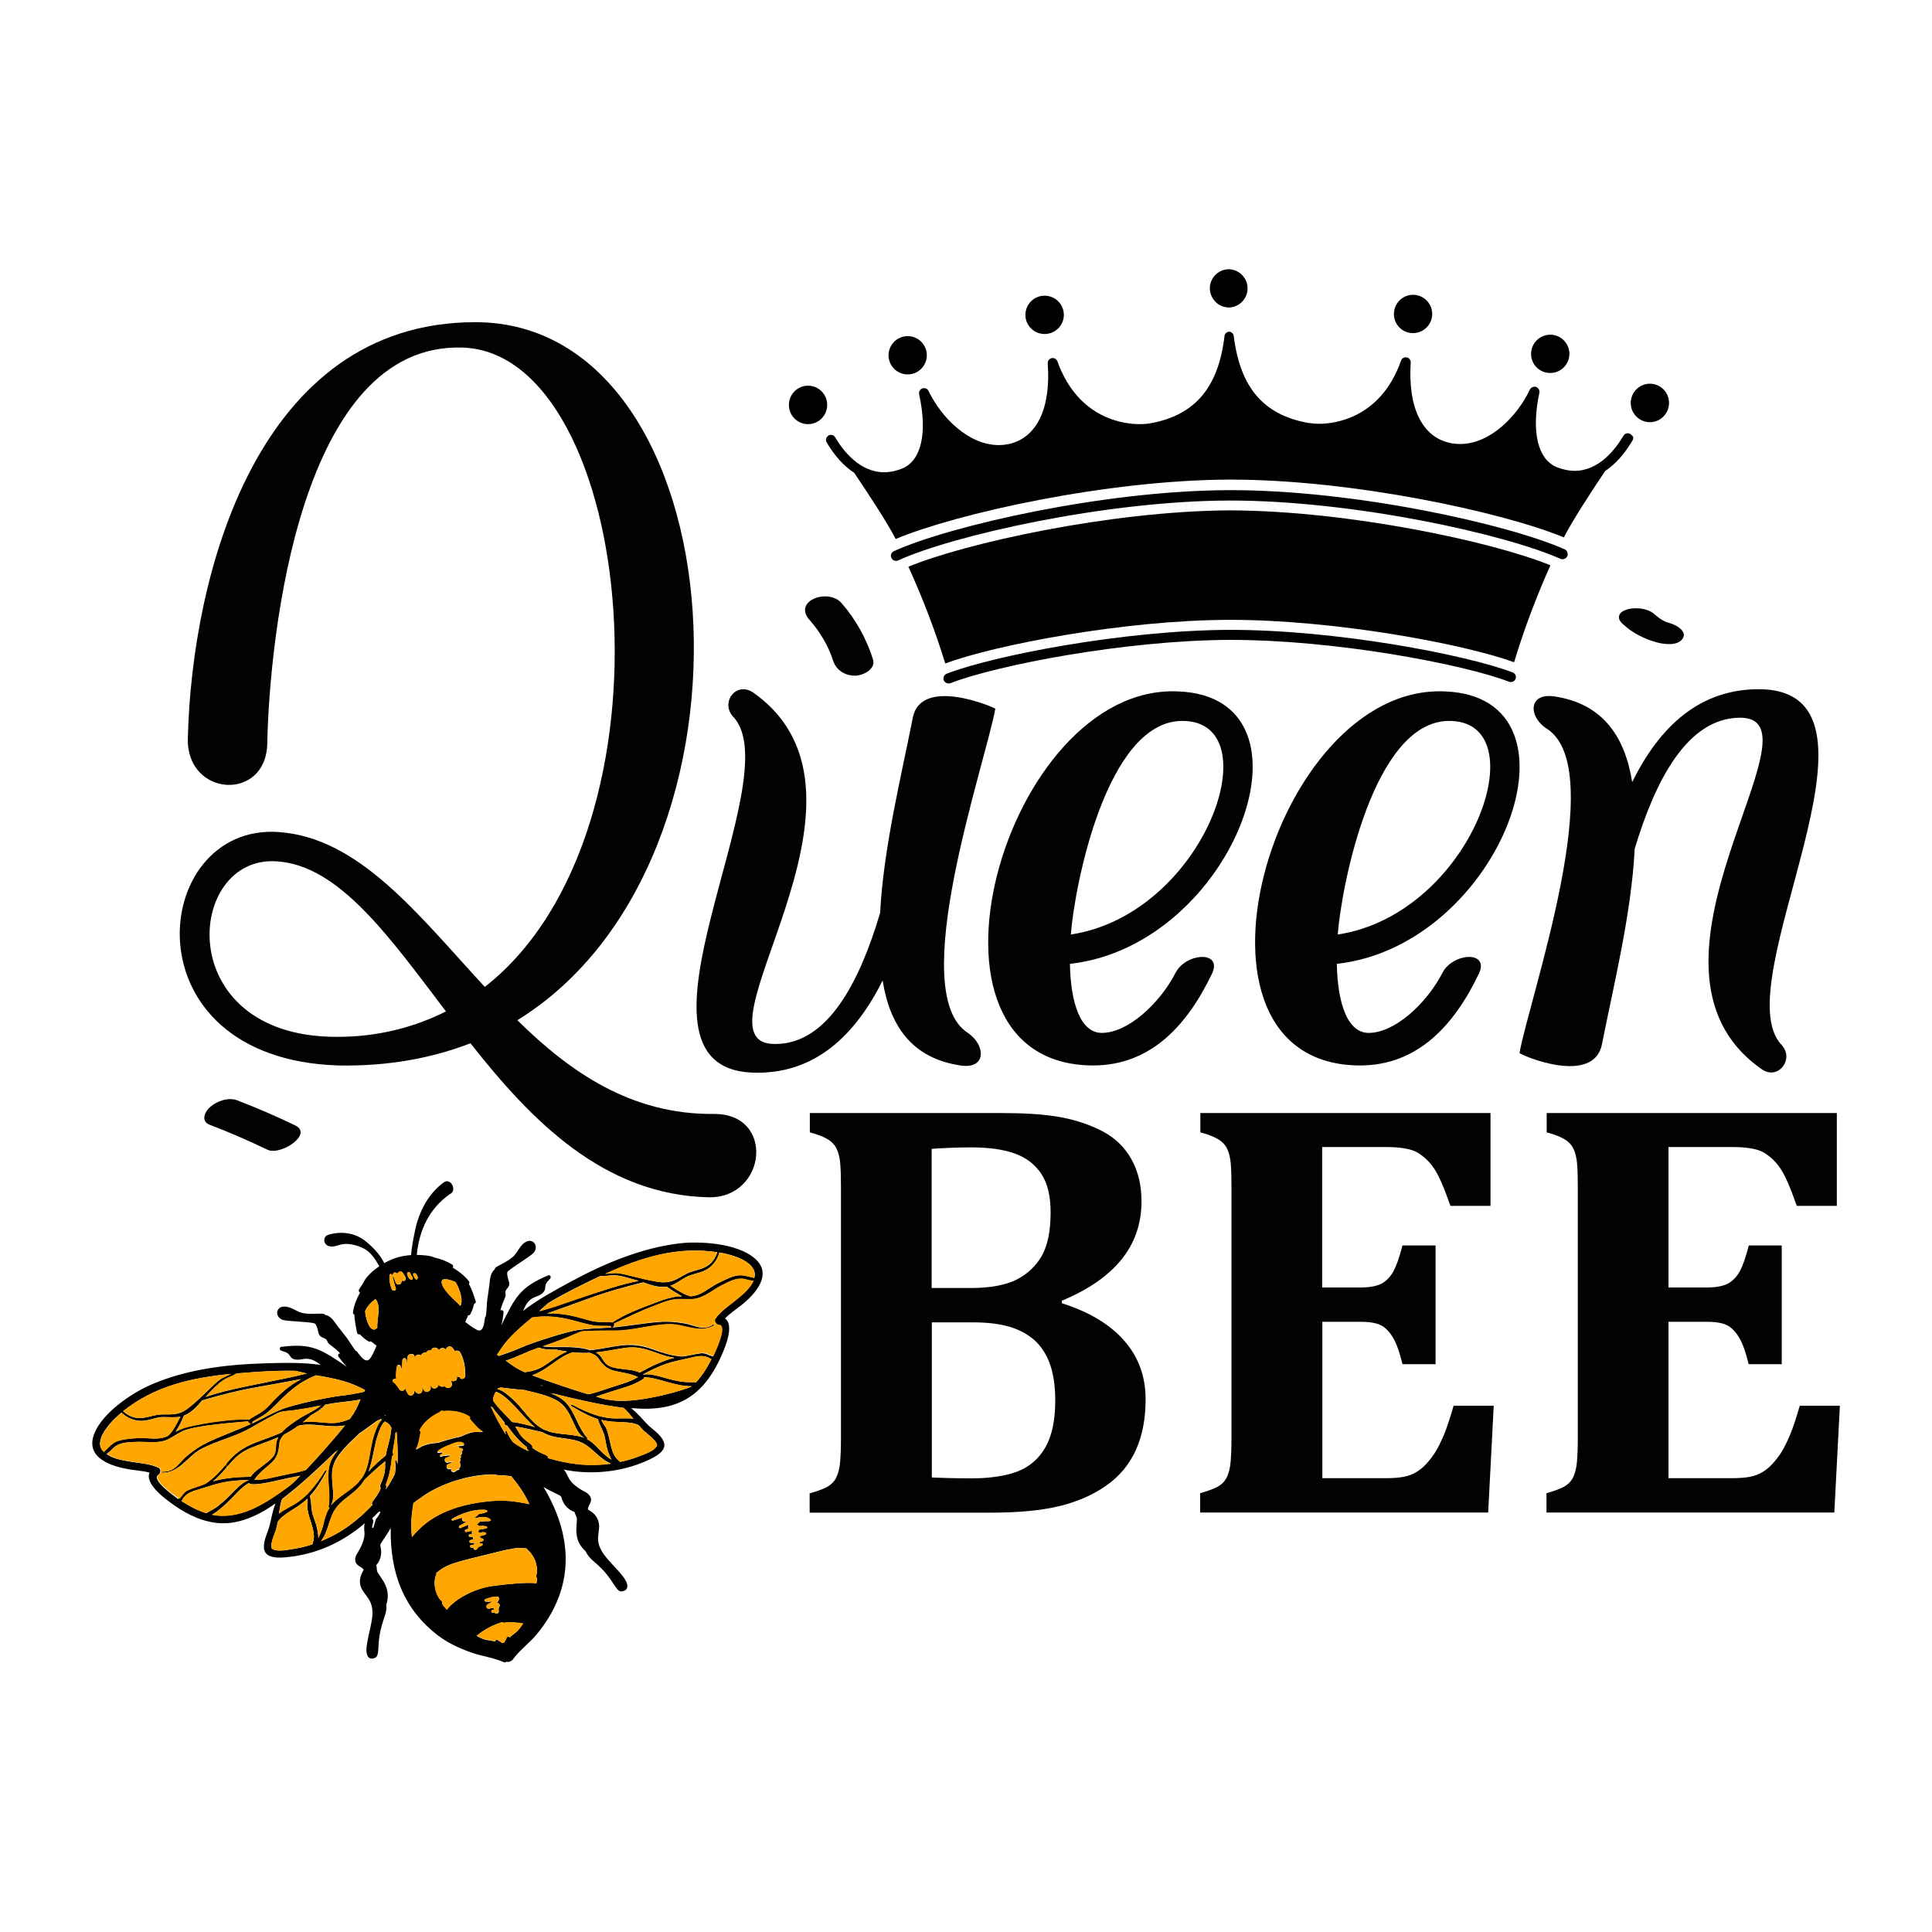 <?xml version="1.0" encoding="UTF-8"?>
<svg xmlns="http://www.w3.org/2000/svg" xmlns:xlink="http://www.w3.org/1999/xlink" version="1.1" id="Layer_1" x="0px" y="0px" viewBox="0 0 1080 1080" style="enable-background:new 0 0 1080 1080;" xml:space="preserve"> <style type="text/css"> .st0{fill:#020202;} .st1{fill:#FFA600;} </style> <g> <g> <path class="st0" d="M593.5,728.5c15.3,4.8,26.9,11.8,34.9,20.9c8,9.1,12,20,12,32.8c0,10.9-1.8,20.4-5.5,28.5 c-3.7,8.1-9.2,14.7-16.7,19.9c-7.5,5.2-16.3,9-26.3,11.4c-10.1,2.4-22.9,3.6-38.5,3.6H452.6v-10.8c4-1.1,7.2-2.3,9.6-3.5 c2.3-1.3,4.1-3,5.2-5.2c1.1-2.2,1.9-5.1,2.2-8.5c0.3-3.4,0.5-7.8,0.5-13V663.4c0-5.1-0.1-9.4-0.4-12.9c-0.3-3.5-1-6.3-2.1-8.5 c-1.1-2.2-2.9-4-5.2-5.3c-2.3-1.4-5.6-2.6-9.7-3.7v-10.8h107.2c12.2,0,22.2,0.6,29.9,1.8c10.3,1.6,19.1,4.5,26.7,8.5 c6.8,3.6,12.1,8.7,15.9,15.4c3.8,6.7,5.7,14.6,5.7,23.7c0,24.7-14.8,43.1-44.5,55.5V728.5z M542.6,720c10.9,0,19.5-1.6,25.7-4.7 c6.2-3.2,10.9-7.7,14.2-13.5c3.2-5.8,4.8-13.9,4.8-24.1c0-9.1-1.7-16.2-5.2-21.5c-3.5-5.3-8.5-9.1-14.9-11.4 c-6.4-2.3-14.5-3.4-24.1-3.4c-7.6,0-15.1,0.3-22.3,0.8V720H542.6z M520.8,825.9c6.4,0.3,13.8,0.5,22.3,0.5 c10.4,0,18.9-1.3,25.6-3.8c6.7-2.6,11.9-7,15.6-13.4c3.7-6.4,5.6-15.1,5.6-26.3c0-7.9-1-14.6-2.9-20.2c-2-5.6-4.9-10.1-8.8-13.6 c-3.9-3.4-8.6-5.9-14.1-7.5c-5.5-1.6-12.3-2.4-20.5-2.4h-22.7V825.9z"></path> <path class="st0" d="M833.2,622.1v52h-22.4c-3.6-10.4-6.7-17.4-9.2-21c-2.5-3.7-5.5-6.5-9-8.7c-3.5-2.1-9.4-3.2-17.8-3.2h-35.7 v78.5h21.6c4.8,0,8.6-0.7,11.3-2c2.7-1.4,5-3.6,6.8-6.8c1.8-3.2,3.5-8.1,5.2-14.7h18.5v66.4H784c-1.5-6.3-3.2-11.2-5.1-14.5 c-1.9-3.3-4.1-5.7-6.6-7.1c-2.6-1.4-6.4-2.1-11.5-2.1h-21.6v87.4h35.5c3.8,0,7-0.2,9.7-0.7c2.6-0.5,5-1.3,7-2.5 c2.1-1.2,4.1-2.8,6-4.9c1.9-2.1,3.6-4.3,5.1-6.7c1.5-2.4,3-5.6,4.7-9.5c1.6-3.9,3.4-9.3,5.4-16.2h22.4l-3.1,59.7H670.9v-10.8 c4-1.1,7.2-2.3,9.6-3.5c2.3-1.3,4.1-3,5.2-5.2c1.1-2.2,1.9-5.1,2.2-8.5c0.3-3.4,0.5-7.8,0.5-13V663.4c0-5.1-0.1-9.4-0.4-12.9 c-0.3-3.5-1-6.3-2.1-8.5c-1.1-2.2-2.9-4-5.2-5.3c-2.3-1.4-5.6-2.6-9.7-3.7v-10.8H833.2z"></path> <path class="st0" d="M1026.8,622.1v52h-22.4c-3.6-10.4-6.7-17.4-9.2-21c-2.5-3.7-5.5-6.5-9-8.7c-3.5-2.1-9.4-3.2-17.8-3.2h-35.7 v78.5h21.6c4.8,0,8.6-0.7,11.3-2c2.7-1.4,5-3.6,6.8-6.8c1.8-3.2,3.5-8.1,5.2-14.7H996v66.4h-18.5c-1.5-6.3-3.2-11.2-5.1-14.5 c-1.9-3.3-4.1-5.7-6.6-7.1c-2.6-1.4-6.4-2.1-11.5-2.1h-21.6v87.4h35.5c3.8,0,7-0.2,9.7-0.7c2.6-0.5,5-1.3,7-2.5 c2.1-1.2,4.1-2.8,6-4.9c1.9-2.1,3.6-4.3,5.1-6.7c1.5-2.4,3-5.6,4.7-9.5c1.6-3.9,3.4-9.3,5.4-16.2h22.4l-3.1,59.7H864.5v-10.8 c4-1.1,7.2-2.3,9.6-3.5c2.3-1.3,4.1-3,5.2-5.2c1.1-2.2,1.9-5.1,2.2-8.5s0.5-7.8,0.5-13V663.4c0-5.1-0.1-9.4-0.4-12.9 c-0.3-3.5-1-6.3-2.1-8.5c-1.1-2.2-2.9-4-5.2-5.3c-2.3-1.4-5.6-2.6-9.7-3.7v-10.8H1026.8z"></path> </g> <g> <path class="st0" d="M396.2,669.3c-58.6-1.3-99-42.6-133.2-86.1c-21.8,8.4-46.2,12.9-73.7,12.4c-119.4-3.6-105.7-135.4-33.7-130.5 c45.3,3.1,78.1,46.2,115.4,86.6c112.3-87.9,83.5-354.3-12.4-357.4c-91-3.1-107.9,161.6-109.2,221.1c-0.4,32.9-45.3,30.2-44.4-2.7 c2.2-91,38.6-232.6,160.7-232.6c146.5,0,169.6,300.1,23.5,390.2c29.7,29.3,63.9,52.8,109.7,52.4 C433.5,622.3,428.6,669.8,396.2,669.3z M249.3,565.4c-32-42.2-59.9-81.7-94.6-83.9c-51.1-3.6-59,98.1,33.3,98.1 C211.1,579.7,231.5,574.3,249.3,565.4z"></path> <path class="st0" d="M536.9,595.6c-27.1-4-39.5-22.2-43.5-47.5c-15.1,30.2-37.7,52.8-72.8,51.5c-79.5-3.1,21.8-164.3-10.7-198.9 c-7.5-8,1.8-20.4,11.5-13.3c81.7,58.2-38.6,196.7,12,196.2c29.3,0,47.1-34.6,58.6-73.3c1.8-36,12-77.2,18.2-108.8 c4.4-24,46.2-5.8,46.2-5.3c-6.2,32.9-50.2,158.5-15.5,181.1C551.1,584.1,551.6,597.9,536.9,595.6z"></path> <path class="st0" d="M677.6,544.1c-13.8,28.9-34.2,51.5-66.6,51.5c-109.2-0.4-49.7-213.5,47.5-209.1c83,3.1,31.5,142.1-60.4,152.3 c0.4,22.6,6.2,38.6,17.8,38.6c14.6,0,32.4-16.4,41.3-33.7C663,532.6,683.4,531.3,677.6,544.1z M598.6,522.4 c75.5-11.5,112.8-120.3,61.7-119.4C618.6,403.9,600.8,494.4,598.6,522.4z"></path> <path class="st0" d="M826.8,544.1c-13.8,28.9-34.2,51.5-66.6,51.5c-109.2-0.4-49.7-213.5,47.5-209.1c83,3.1,31.5,142.1-60.4,152.3 c0.4,22.6,6.2,38.6,17.8,38.6c14.6,0,32.4-16.4,41.3-33.7C812.2,532.6,832.6,531.3,826.8,544.1z M747.8,522.4 c75.5-11.5,112.8-120.3,61.7-119.4C767.8,403.9,750,494.4,747.8,522.4z"></path> <path class="st0" d="M995.9,584.1c7.5,8-2.2,20.4-11.5,13.3c-81.7-57.7,38.6-196.7-12-196.2c-29.3,0.4-47.1,35.1-58.6,73.3 c-1.8,36.4-12,77.2-18.2,108.8c-4.4,24.4-46.2,6.2-46.2,5.3c6.2-32.9,50.2-158.5,15.5-181.1c-10.7-6.7-10.7-20.4,4-18.2 c27.1,4,39.5,22.6,43.5,47.9c15.1-30.6,37.7-52.8,72.8-51.9C1064.8,388.3,963.5,549.9,995.9,584.1z"></path> </g> <g> <g> <path d="M584,186.7c5.9,0,10.7-4.8,10.7-10.7c0-5.9-4.8-10.7-10.8-10.7c-5.9,0-10.7,4.8-10.7,10.8 C573.2,181.9,578.1,186.8,584,186.7z"></path> </g> <g> <path d="M451.7,215.6c-5.9,0-10.7,4.8-10.7,10.8c0,5.9,4.8,10.7,10.7,10.7c5.9,0,10.7-4.8,10.7-10.8 C462.4,220.4,457.6,215.6,451.7,215.6z"></path> </g> <g> <path d="M686.9,171.9c5.8-0.1,10.5-4.9,10.5-10.7c0-5.8-4.7-10.6-10.6-10.7c-5.8,0.1-10.5,4.9-10.5,10.7 C676.4,167.1,681.1,171.8,686.9,171.9z"></path> </g> <g> <path d="M507.4,209.3c5.9,0,10.7-4.8,10.7-10.7c0-5.9-4.8-10.7-10.7-10.7c-5.9,0-10.7,4.8-10.7,10.7 C496.7,204.5,501.5,209.3,507.4,209.3z"></path> </g> <g> <path d="M789.9,186.2c5.9,0,10.7-4.8,10.7-10.7c0-5.9-4.8-10.7-10.7-10.7c-5.9,0-10.7,4.8-10.7,10.8 C779.2,181.4,784,186.3,789.9,186.2z"></path> </g> <g> <path d="M845.6,375.9c-26.2-10-99.1-23.9-158.3-23.8c-59.2,0.2-132,14.4-158.1,24.5c-1.4,0.6-2.2,2.2-1.6,3.7 c0.6,1.4,2.2,2.1,3.7,1.6c25.7-10,97.6-24,156.1-24.2c58.6-0.1,130.4,13.5,156.2,23.4c1.4,0.5,3.1-0.2,3.6-1.6 C847.8,378.1,847.1,376.5,845.6,375.9z"></path> </g> <g> <path d="M922.3,214.5c-5.9,0-10.7,4.8-10.7,10.8c0,5.9,4.8,10.7,10.7,10.7c5.9,0,10.7-4.8,10.7-10.8 C933,219.3,928.2,214.5,922.3,214.5z"></path> </g> <g> <path d="M688.3,285.3c-0.2,0-0.5,0-0.7,0c-0.1,0-0.3,0-0.4,0c-0.1,0-0.3,0-0.4,0c-0.2,0-0.5,0-0.7,0c0,0,0,0,0,0 c-65.8,0.6-146.1,18.2-178.3,31.5c7.8,17.1,15.1,36,20.6,54.1c27.5-10.3,100-24.3,158.9-24.4c59-0.1,131.5,13.6,159.1,23.7 c5.4-18.1,12.6-37,20.3-54.2C834.4,302.8,754.1,285.6,688.3,285.3C688.3,285.3,688.3,285.3,688.3,285.3z"></path> </g> <g> <path d="M866.6,208.5c5.9,0,10.7-4.8,10.7-10.7c0-5.9-4.8-10.7-10.7-10.7c-5.9,0-10.7,4.8-10.7,10.7 C855.8,203.7,860.6,208.5,866.6,208.5z"></path> </g> <g> <path d="M911.3,242.6c-0.4-0.3-0.9-0.4-1.4-0.4c-1,0-1.9,0.5-2.4,1.4c-4.3,7.3-13.5,19.6-27.3,19.6c-3.2,0-6.5-0.7-9.8-2 c-10.8-4.3-14.5-19.8-9.9-41.6c0.3-1.4-0.5-2.8-1.8-3.3c-1.3-0.4-2.9,0.2-3.5,1.5c-6.9,14.6-22,30.4-39,30.4 c-1.9,0-3.8-0.2-5.7-0.6c-15.6-3.4-23.5-19.8-21.9-44.9c0.1-1.4-0.9-2.7-2.2-2.9c-1.4-0.3-2.8,0.5-3.2,1.8 c-11.5,32.6-37.8,35.3-45.6,35.3c-2.2,0-4.4-0.2-6.3-0.5c-24.9-4.4-38.1-19.8-41.6-48.5c-0.2-1.4-1.3-2.4-2.6-2.5 c-1.3,0.1-2.5,1.1-2.6,2.5c-3.4,28.7-16.5,44.2-41.3,48.7c-2,0.4-4.1,0.5-6.3,0.5c-7.8,0-34.1-2.5-45.8-35.1 c-0.5-1.3-1.9-2.1-3.2-1.8c-1.4,0.3-2.3,1.5-2.2,3c1.8,25.1-6.1,41.5-21.7,45c-1.9,0.4-3.8,0.6-5.7,0.6 c-17,0-32.2-15.6-39.2-30.2c-0.6-1.3-2.1-1.9-3.5-1.5c-1.3,0.5-2.1,1.9-1.8,3.3c4.8,21.7,1.2,37.3-9.7,41.6c-3.3,1.3-6.6,2-9.8,2 c-13.8,0-23.1-12.2-27.4-19.5c-0.5-0.9-1.4-1.4-2.4-1.4c-0.5,0-1,0.1-1.4,0.4c-0.6,0.4-1.1,1-1.3,1.7c-0.2,0.7-0.1,1.5,0.3,2.1 c4.5,7.6,9.7,13.3,15.4,17c6.7,9.9,18.7,28.1,23.2,37c33.8-14.2,117.9-33,186.7-33.2c68.7-0.1,153,18.3,186.8,32.3 c4.5-8.9,16.4-27.2,23.1-37.1c5.7-3.8,10.8-9.5,15.3-17.1c0.4-0.7,0.5-1.4,0.3-2.1C912.4,243.6,912,243,911.3,242.6z"></path> </g> <g> <path d="M874.7,307.1c-31.1-13.9-117.4-33.3-187.6-33.1c-70.2,0.2-156.4,20-187.4,34.1c-0.7,0.3-1.2,0.9-1.5,1.6 c-0.3,0.7-0.2,1.5,0.1,2.2c0.6,1.4,2.3,2,3.7,1.4c30.5-13.9,115.7-33.3,185.1-33.5c69.4-0.1,154.7,18.9,185.2,32.6 c1.4,0.6,3.1-0.1,3.8-1.4c0.3-0.7,0.3-1.5,0.1-2.2C875.9,308,875.4,307.4,874.7,307.1z"></path> </g> </g> <g id="Bee_16_"> <path d="M421.5,703.1c-10.1-8.3-30.7-9.3-41.2-8.1c-21.6,2.5-42.5,11.3-61.5,21.6c-8.6,4.7-18.2,9.8-26.4,16.2 c1.4-3.2,2.8-6.3,6.8-7.8c2.1-0.8,4.3-1.6,5.3-3.8c0.4-0.9,0.2-2,0.5-3c0.5-1.5,1.7-2.4,2.6-3.5c0.6-0.8,0-2.2-1.1-1.8 c-16,6.7-18.7,12.5-26.3,28.1c0.7-2.4,1-4.9,1.3-7.2c0.2-1.2-1.1-1.8-1.8-1.2c1.2-4.9,3.4-7.8,2.9-9.4c-0.8-2.6,2.7-3.2,2-6.3 c-0.2-1.2-1.8-5.1-0.7-6.2c3.1-2.7,11.1-7.5,13.8-9.8c4.2-3.7,0.4-9.6-4.4-6.3c-2.6,1.8-3.9,5.2-6,7.4c-3.9,4-11.3,6.1-10.7,7.5 c-1.8,1.7-2.5,3.6-2.8,6.5c-0.3,3.5-0.9,6.8-1.4,10.3c-0.4,3.2-0.3,6.3-0.8,9.5c-0.2,0.1-0.4,0.4-0.5,0.7c-0.4,2.6-0.7,9-4.7,6.8 c-2.7-1.4-6.2-4.2-6.3-4.3c0.5-1.3,1-2.5,1.6-3.7c0.4,0,0.8-0.1,1.1-0.5c1-1.8,1.8-3.8,2.2-5.9c0.7-0.2,1.2-0.9,0.9-1.6 c-1.1-3.3-2.1-6.5-3.8-9.6c0.3-0.4,0.4-1,0.1-1.4c-2.6-3.3-5.7-5.6-9.1-7.7c0.4-0.5,0.3-1.3-0.3-1.7c-2.9-1.8-6.3-3.1-9.8-3.9 c-2.9-1.3-6.8-1.4-10-1.5c1.2-13.5,6.9-26,18.5-34c4.3-1.9,0.4-9.5-3.5-6.5c-7.4,5.5-12.1,13.3-14.8,22.1 c-1.3,4.2-3.3,15-3.4,18.5c-5.8,0.4-10.3,1.8-15,4.5c-2.3-4.7-6.1-8.7-10.1-12c-6-5-13.8-6-21.1-3.9c-3.2,1-3,5.2,0,6.3 c2.5,0.9,5.1-0.4,7.5-0.9c3.5-0.8,8,0.4,11.2,1.8c4.5,1.9,7.4,6.1,9.7,10.5c-3.9,2.6-7.5,5.9-9.2,9.7c-0.8,1.1-1.5,2.2-2.1,3.3 c-0.4,0.7,0,1.4,0.6,1.6c-1.9,3.5-3.5,7.1-4,11.2c-0.1,0.5,0.3,1,0.8,1.1c0.1,3.4,0.8,6.7,1.5,10.2c0.2,0.8,0.9,1.1,1.6,0.9 c1.4,1.6,3.2,3,4.9,4c0.4,0.2,0.8,0.1,1.2-0.1c1.1,0.8,2.2,1.6,3.2,2.4c-0.2,0.4-1.5,4-3.4,6.9c-2.5,3.9-5.9-1.5-7.5-3.5 c-0.2-0.3-0.5-0.4-0.7-0.4c-2-2.5-3.5-5.3-5.4-7.8c-2.1-2.8-4.3-5.3-6.3-8.2c-1.7-2.4-3.2-3.7-5.7-4.3c-0.3-1.4-7.8,0.4-13-1.1 c-3-0.9-5.8-3.2-9-3.4c-5.8-0.5-6.1,6.5-0.7,7.6c3.4,0.7,12.9,0.8,16.8,1.7c1.5,0.3,2.2,4.5,2.5,5.7c1,3.1,4.2,1.9,4.9,4.5 c0.4,1.6,3.5,2.7,7.2,6.7l-0.1,0c-1.1,0-1.4,1.1-0.8,1.9c1.4,1.8,2.9,3.9,4.7,5.6c-14.6-9.9-19.7-13.4-36.8-11.2 c-1.1,0.1-1,1.7-0.1,2.1c1.4,0.5,2.8,0.7,4,1.7c0.8,0.7,1.1,1.7,1.9,2.4c1.9,1.4,4.2,1,6.5,0.6c4.2-0.7,7,1.2,9.8,3.3 c-10.3-1.5-21.2-1.2-31-0.9c-21.6,0.6-44.1,3.3-64,12c-10.4,4.5-27.2,15.6-31.7,27.6c-5.1,13.4,9.9,18.1,19.9,19.7 c3.5,0.6,7.5,0.8,11.1,1.8c-2.2,4.8,4.4,11,8.1,14c7.5,6,15.8,11.3,25.2,13.4c13.5,3.2,26.3-2.5,37.1-10.2c-1.5,3.9-2.3,8-3.2,12 c-1,4.4-3.8,8.7-3.2,13.4c0.8,5.9,9.6,5,13.4,4.6c15.3-1.6,30-7.8,42.9-18.9c-0.4,1.5-0.4,3.1-0.2,4.8c0.5,4.2-2.1,9-4.2,12.4 c-0.9,1.4-1.4,3.5-0.5,5c0.9,1.6,2.5,2,3.8,3.1c0.1,0.3,0.3,0.5,0.5,0.7c-4.7,8-0.5,11.6,2.5,15.9c4.8,6.9,1.2,14.9-0.3,23.6 c-0.5,2.5-1.2,6.1-0.1,8.5c0.9,1.9,2.6,2,4.5,1.1c1.8-0.9,1.6-5.8,1.7-7.4c1-13,5.2-16.8,4.3-22c3-9.1-2.6-14.5-4.8-18.2 c-0.7-1.2-0.3-2.9-0.8-4c2.6-3,3.2-6.6,2.5-9.9c-0.4-1.8-0.3-1.7,0.8-3.4c1.5-2.3,3.4-4.9,4.8-7.6c-0.4,24.5,6.8,45.1,26.4,60.1 c5.4,4.1,11.6,7,17.9,9.3c6.2,2.3,13,3,19,5.7c0.5,0.2,1,0.1,1.3-0.3c0.8,0.2,2.3,0.2,2.7-0.6c0.3,0,0.6-0.1,0.8-0.4 c3.8-5.4,9.4-9.3,13.6-14.4c19.5-23.7,22-51.7,3.7-82.3c2.6,1.7,5.5,2.9,8,4.2c1.8,0.9,1.8,0.8,2.3,2.5c1,3.2,3.4,6,7.1,7.3 c0.1,1.2,1.3,2.6,1.3,3.9c0,4.4-2.2,11.8,4.9,18.1c1.1,2.8,4.2,5.4,6.2,7.1c9.1,7.9,10.6,15.5,13.7,15.3c2.1-0.2,3.5-1.1,3.4-3.2 c-0.3-4.8-8.9-11.5-13.2-17.6c-5.6-7.9-1.9-11.9-2.7-17.1c-0.6-3.8-2.8-6-6.2-7.9c0.1-0.3,0.2-0.6,0.1-0.9 c0.5-1.6,1.7-2.8,1.7-4.6c0-1.7-1.5-3.3-2.9-4.1c-11.3-5.9-8.9-9.1-12.4-12.7c14.7,3,31.6,1.7,46.6-5c3.5-1.6,11.6-5.2,9.3-10.6 c-1.8-4.4-6.3-6.7-9.4-10c-2.8-3-5.6-6.2-8.8-8.8c26.4,2.5,41.9-6.7,52.4-33.9c1.7-4.5,4.4-13.1,0.1-16.2c2.6-2.7,6-4.9,8.7-7.1 C421.9,723.8,432.7,712.2,421.5,703.1z M401,700c-1,2.9-2.6,5.6-5.2,7.4c-3,2.1-6.5,2.5-9.8,3.7c-2.9,1-5.3,2.8-8,4.1 c-2,1-4,1.5-6.1,1.6c-0.1,0-0.2,0-0.3,0c-1.1,0-2.3,0-3.5-0.2c-5.6-0.9-11-2.3-16.4-3.6c-2.7-0.7-5.8-1.5-8.6-1.3 c-1.6,0.1-3.2,0.3-4.7,0.4C358.7,702.8,378.7,696.6,401,700z M372.8,719.2c2.1,1.6,4.3,3.1,6.6,4.3c0.5,0.3,1.1,0.7,1.9,1.1 c-1.7,0-3.3,0.1-5,0.5c-4,0.8-7.8,2.2-11.6,3.7c-7.4,2.8-15.2,5.7-21.9,10.1c-0.1,0.1-0.2,0.2-0.2,0.3c-4.1-0.5-8.2,0.2-12.3-0.9 c-7.4-2-14.5-4.5-24.5-4.1c0.1,0,14.8-5.2,22.6-8.1c10.3-3.8,20.7-6.7,31.2-9.3C363.9,718.4,368.4,719.9,372.8,719.2z M306.3,728.5c8.7-5.3,20.1-10.9,29.2-15.2c2.9,0.2,5.7-0.6,8.6-0.4c3.8,0.3,7.6,1.6,11.2,2.6c0.6,0.2,1.1,0.3,1.7,0.5 c-9.9,1.9-19.6,5.3-29.2,8.4c-5.9,1.9-11.7,4-17.6,5.9c-2.8,0.9-5.8,1.7-8.8,2.6C303.1,731.5,304.7,729.9,306.3,728.5z M297.5,736.5c15.6-2.3,25.4,3.2,34.8,4.5c3,0.4,6,0.1,9,0.3c0.1,0.3,0.3,0.6,0.7,0.7c-0.8,0.1-1.6,0.1-2.4,0.2 c-5.6,0.4-11,0.5-16.5,1.3c-6.8,1-25,6.9-31.5,9.7c-4.2,1.9-8.5,3.4-12.8,4.8c-0.3-0.2-0.6-0.4-0.9-0.6 C281.3,752.3,283.1,748.2,297.5,736.5z M334.4,759.2c2.7,4,5,6.3,9.9,7.3c4.3,0.9,8.4,1.4,12.3,3.3c-5,3-10.8,4.3-16.3,6.2 c-3,1-8.5,3-11.5,3.4c-3.8-1-21.2-6.7-31.3-10.6c9.2-3.3,15-10.8,22.8-12.9c4.2,0.5,6.7,0.4,9.3,0.3 C331.6,756.8,333.3,757.7,334.4,759.2z M333.1,756c5.6-0.6,11.2-1.8,16.8-2.6c6.8-0.9,11.8,1,18.1,3.2c2.9,1.1,6,2,9.1,2.4 c-6.9,1.7-13.4,4.9-19.5,8.3c-3.3-1.7-7.5-1.6-11-2.2c-2.7-0.4-6-0.9-7.9-3C336.4,759.7,336.4,757.8,333.1,756z M303.8,774.8 c-0.5-0.1-1.1-0.1-1.6-0.2c0-0.1,0.1-0.2,0.1-0.2C302.9,774.5,303.4,774.6,303.8,774.8z M301.6,764.9c-2.8,1.3-5.5,1.8-8.3,2.2 c-4.8-2.2-6.4-3.5-10.6-6.5c6-1.8,8.9-3.9,18.6-7.3c3,1.2,6.4,1.2,9.6,1.1c2,0.4,4,0.8,6.1,1.1 C311.1,757.9,306.6,762.5,301.6,764.9z M277.1,778c6.3,1.4,15.8,14.8,21.9,19.8c-4.2-1.3-8.4-2.4-12.8-2.9 c-2.5-3.1-7.4-7.2-10.6-12C275.6,781.5,276.2,779.5,277.1,778z M248.4,715.1c1.8-0.1,4.2,0.7,6.3,1.6c1.1,1.9,2,4.1,2.6,6 c0.5,1.6,1.3,5.6,0,7.3c-1.6-1.9-5.9-5.3-8.7-9.3C247.6,719.5,245.4,715.3,248.4,715.1z M255.4,808.6c0.8-0.2,1.4,0.4,1.4,1.1 c0.6,0,1.3,0.1,1.8,0.4c0.4,0.1,0.3,0.6,0,0.8c-0.2,0.1-0.5,0.3-0.7,0.4c0.5,0.5,0.6,1.2,0,1.8c-0.3,0.3-0.5,0.5-0.8,0.8 c0.1,0,0.2,0,0.3,0c0.4,0.1,0.5,0.6,0.2,0.9c-0.2,0.2-0.5,0.4-0.7,0.5c1,0.8,0.4,1.6-0.2,2.4c0.1,0,0.2,0.1,0.3,0.1 c0.3,0.1,0.4,0.5,0.1,0.7c0.5,0.6,0.5,1.6-0.6,2.2c0.4,0.1,0.3,0.4,0.3,0.6c-0.4,0.5-1,0.6-1.5,0.7c-0.3,0.5-1.6,1.4-2.5,0.8 c-0.5-0.4-0.9-0.9-0.6-1.6c-0.3,0-0.6,0.1-0.9,0.1c-1.7,0.4-2.4-2.1-0.7-2.6c1-0.3,1.8-0.7,2.6-1.3c-0.9,0-1.9,0-2.9,0.3 c-1.4,0.3-2.5-1.8-1-2.5c0.8-0.3,1.6-0.7,2.4-1c-0.1-0.2-0.2-0.4-0.2-0.6c-3.2,0.3-3.2,0.4-3.5,0.3c-0.5,0.1-0.9,0.3-1.4,0.5 c-0.6,0.2-0.9-0.7-0.4-1c0.3-0.2,0.6-0.4,1-0.5c0-0.3,0-0.6,0.2-0.8c-0.2,0-0.4-0.1-0.5-0.2c-0.8,0.3-1.6,0.4-2.3,0.2 c-0.2,0-0.2-0.3-0.1-0.4c1.7-1.9,5.5-3.2,7.9-4.2c2-0.8,5-2,6.9-0.4c0.3,0.3,0.1,0.9-0.3,1c-2.4,0.7-1.8-0.4-6.6,1.4 C253.4,809,254.4,808.8,255.4,808.6z M257.3,803.2c-1.8,0.3-3.6,0.8-5.2,1.2c-2.3,0.6-4.6,1.3-6.9,2.1c-3.7,0.4-7.6,0.8-10.6,2.8 c-0.7,0.5-1.4,0.8-2.1,1c1.6-2.8,2-6.3,2.6-9.3c0.1-0.5-0.1-1.1-0.6-1.2c2.1-4.7,6.8-8.3,11.4-10.3c0.2-0.1,0.3-0.3,0.2-0.5 l1.4-0.4c0,0.2,0.2,0.3,0.4,0.3c4.9-0.6,10.8,0.3,15,3.3c-0.3,0.4-0.3,1,0.1,1.4c2.1,2.4,4.2,5.2,7,6.8 C266.4,801.1,266.5,799,257.3,803.2z M232.3,711.9c0.5,0.4,0.9,1,1.1,1.6c0.5,1.7-0.7,2.4-1.7,0.8c-0.3-0.5-0.5-1.1-0.7-1.5 C230.5,712,231.6,711.3,232.3,711.9z M229.4,711.8c0.6,1.7,1.3,1.8,1.4,2.6c0,0.4-0.1,0.8-0.5,0.9c-1.6,0.4-2.4-1.8-2.7-3 C227.3,711.1,229,710.6,229.4,711.8z M219.6,712.7C219.7,713,219.7,713,219.6,712.7c0-0.2,0.1-0.3,0.1-0.4 c0.1-0.3,0.2-0.5,0.4-0.6c0.4-0.5,1.1-0.6,2,0.3c0.6-1.2,2.5-1.8,3.2-0.3c0.5,1.1,1.9,2.2,1.4,3.6c-0.3,0.9-1.1,1-2,0.6 c-0.1,0.3-0.2,0.7-0.3,1c-0.5,1.7-2.7,1.5-3.2,0c-0.4-0.9-0.8-1.9-1-2.8C219.6,713.8,219.2,713.3,219.6,712.7z M217.9,712.7 c0.1-0.7,1.1-0.6,1.3,0c0.5,1.6,0.6,2.7,1.5,5.6c0,0,0.2,0.8,0.3,1.1c0.2,0.1,0.2,0.3,0.3,0.8c0.4,1.3-1.8,1.9-2.3,0.4 C218.1,718.2,217.4,715.2,217.9,712.7z M224.1,764.1c0,0.4,0,0.8,0,1.3c0.2-0.4,0.4-0.8,0.7-1.1c0-1.4,0.1-2.7,0.2-4.1 c0.1-1.3,2.1-1.4,2.1,0c0,0.7,0,1.3,0,1.9c0.1,0,0.2,0,0.3,0.1c0.1-1.2,0.3-2.3,0.4-3.5c0.3-2.5,4.2-2.6,4,0.1 c0,0.5-0.1,0.9-0.1,1.4c0.1-0.5,0.2-1,0.3-1.5c0.4-1.7,2.2-1.8,3.3-1c0.5-1.2,1.8-1.9,2.9-1.5c0.4-1.1,1.8-1.6,2.8-1.3 c0.3-1.9,3-2.1,4.1-0.6c0.1,0.2,0.2,0.3,0.3,0.5c0.7-1.5,2.6-1.8,3.8-0.4c0.4-1.5,2.4-2.5,3.6-1.1c0.6,0.6,1.1,1.3,1.5,2 c1-0.6,2.4-0.4,3,0.7c2.2,4,2.9,8.7,2.8,13.2c-0.1,1.8-2.7,2.3-3.2,0.5c-0.5,0.1-1.1-0.1-1.5-0.4c0,0.2,0,0.5,0.1,0.7 c0.1,2-1.9,2.5-3.3,1.7c0.1,0.5,0.2,1,0.4,1.5c0.6,2.6-2.7,3.6-4,1.6c-1,0.7-2.6,0.5-3.4-0.9c-0.1,2-2.9,3.3-4,1.1 c-0.2-0.3-0.3-0.6-0.5-0.9c0.1,0.6,0.1,1.2,0.1,1.8c0.1,1.7-2.5,2.9-3.6,1.5c-0.5-0.6-0.9-1.3-1.3-2c0,0.4,0.1,0.8,0.2,1.2 c0.3,2-1.7,3.2-3.3,1.9c-0.6-0.5-1.1-1-1.5-1.5c0,0.3,0.1,0.5,0.2,0.8c0.4,2-2.3,3.2-3.4,1.4c-0.6-1-1.1-2-1.5-3.1 c-0.6,1.7-3,2.1-3.9-0.5c-0.9-0.8-1.6-2.4-2.4-2.7c-1.1-0.4-1-2.1,0.3-2.1c0.4,0,0.7,0,1,0.1c-0.3-2.4-0.1-4.8,0.4-7.3 C222.2,762.5,224.2,762.8,224.1,764.1z M204.1,733c0.9-2.5,3.3-5,5.7-6.8c1.2,0.8,1.7,3.4,1.8,4.6c0.2,3.8-0.8,7.6-0.7,11.4 C207.4,745.9,204.6,738.7,204.1,733z M215.2,791c0.1,0,0.2,0,0.2,0c0.1,0.2,0.3,0.5,0.4,0.7c-0.2-0.2-0.4-0.3-0.6-0.4L215.2,791z M215.1,794.6c1.5,0.8,2.5,1.2,3.7,3.5c-0.3,5.6-2.4,11-3.2,15.6c-3.5,2.7-6.6,5.7-9.6,8.9c1.6-4.2,2.4-8.7,3.3-13.1 C210.1,805.6,212.1,797.2,215.1,794.6z M204.1,777c-0.2,0.3-0.4,0.6-0.5,1c-4.5,1-8.9,1.8-13.5,2.3c-7,0.8-25.7,4.8-32.1,7.3 c-5.9,2.3-11,5.3-17.1,8.2c0.3-0.3,0.3-0.6,0.2-1c2.5-1.7,5.3-2.9,7.7-4.7c3.4-2.6,6.2-5.8,9.3-8.8c7.7-7.4,13.1-10.3,18.6-12.5 C194.7,771.7,198.5,774.4,204.1,777z M151.2,818.2c3.8-3.3,4.6-6.5,5-11.3c0.1-1.9,1.2-3.5,2.6-5c2.2-1.1,4.5-2.4,7.9-4.9 c8-2.1,16.6,1.5,26.2-0.2c-6.7,8.4-19.3,22.3-21.8,24.8c-2.9,1.1-8.5,2.1-11.7,2.8c-5.6,1.1-11.4,2.9-17.2,2.8 C144.6,823.6,147.9,821.1,151.2,818.2z M140.1,825.5c-7.1,0.1-14.3,0.6-21.1,2.6c7.9-6.2,10.7-14.3,20.7-18.5 c5.3-2.2,10.6-3.9,15.9-6.2c-1.9,3.3-1,5.1-1.7,8.2c-0.6,2.8-3.3,4.8-5.4,6.5C145.8,820.4,142.2,822.4,140.1,825.5z M187.3,795.4 c-5.5,0.4-11.7-1.3-18-0.4c1.6-1.3,3.2-2.6,4.7-4c2.9-1.6,5.7-3.3,7.8-5.8c10.3-2,13.5-1.5,19.8-3c-2,4.6-2.9,6.7-5.9,10.9 C193,794.3,190.4,795.2,187.3,795.4z M139,793.7c-0.1-0.1-0.2-0.2-0.4-0.2c-10-0.6-29.7,2.7-35.9,4.8c-1.6,0.5-3.1,1.2-4.5,2 c2.3-3.8,3.7-6.5,4.6-9c4.2-1.5,7.3-5.1,10.2-8.5c24.5-7.1,28.4-6.7,55.3-11.9c-3.2,1.7-6.2,3.7-9.1,6.1c-3.6,3-6.8,6.4-10.1,9.7 C146.2,789.8,142.3,791.3,139,793.7z M144.8,766.8c6.7-0.4,13.5-0.7,20.3-0.5c2.1,0.4,4.3,1,6.4,1.5c-3,0.7-6,1.5-8.9,2.1 c-18.3,3.9-35.4,6.7-47.7,11c11.2-12.4,12.3-9.8,17.3-13.1C136.4,767.4,140.6,767.1,144.8,766.8z M129.2,768 c-5.6,2.8-5,1.6-11.1,7.5c-4.1,4-11.6,11.3-15.3,13.3c-0.1,0-0.2,0.1-0.3,0.2c-5.3,2.7-9.9,1.1-15,2c-5.8,1-11.6,4.2-18.7-2.1 C86.4,774.8,106.8,770.2,129.2,768z M67.9,789.6c3.2,3.2,7.8,5,12.3,4.6c3.8-0.3,7.3-2.1,11.2-2.1c3.2,0,6.3,0.4,9.4-0.2 c-4.9,9.7-5.8,9.4-6.9,10.7c-3.9,2-8.3,1.6-12.5,1.3c-3.2-0.2-6.5,0.1-9.7,0.4c-8.5,1-8.7,2.8-13.8,7.2 C51.7,805.8,61.2,795.1,67.9,789.6z M88.5,824.4c0.5-0.3,0.8-0.8,1-1.4c0.3-0.9,0.1-2-0.9-2.5c-4.5-2.1-9.6-2.5-14.4-3.2 c-4.7-0.8-10.6-1.5-14.7-4.5c1.5-1,2.8-2.3,4.1-3.6c3-2.9,7.9-2.9,11.8-3.1c6.1-0.4,12.8,1.3,18.5-1.5c2.8-1.4,5.4-3.3,8.2-4.6 c6.9-3.2,29.8-4.8,36.4-5.4c0,0.7,0.5,0.9,1.1,1.2c0.2,0.1,0.4,0.2,0.6,0.2c-8,3.7-16.4,6.6-24.4,10.4c-4.1,2-8,4.6-11.5,7.6 c-4.7,4-6.5,9-13.8,8.7c-0.2,0-0.3,0.1-0.3,0.3c0,0.2,0.1,0.3,0.3,0.3c9.7,0.2,14.2-9.2,21.9-13.3c9-4.8,19.2-6.8,28-12 c4.9-2.8,9.7-5.5,14.6-8c2.4-1.3,6.1-1.2,8.8-1.6c7.7-1.2,5.4-0.6,15.4-2.7c-3.4,3-8,4.8-11.8,7.2c-3.2,2.1-7.3,4.7-10.1,7.9 c-5.6,2.6-11.8,4.3-17.5,6.9c-5.2,2.4-9.4,5.6-13,10.1c-3.6,4.4-7.5,8.7-12.3,11.7c-3,1.3-6.8,2.3-10.1,3.7 c-2.3,1-3.3,3.2-4.8,4.8C98,836.7,84.1,827.2,88.5,824.4z M115.4,845.9c-4.9-1.5-9.5-4-13.9-6.8c0.2-0.4,0.4-0.7,0.7-1.1 c2-3.6,6.2-4.6,9.8-5.7c4.2-1.2,8.2-2.7,12.5-3.6c4.8-1,9.8-1.3,14.7-1.4c-2.2,0.8-4.1,2.2-5.8,3.8c-1.7,1.6-3.4,3.3-4.9,4.9 c-2.2,2.3-4.6,4.3-7.1,6.3C119.5,843.7,117.3,844.6,115.4,845.9z M124,847.3c-1.9,0-3.7-0.3-5.5-0.6c3.2-1.8,6.3-4.6,8.6-6.8 c4-3.7,7.3-8.2,12-10.9c1.9,2.4,18.5-2.1,21.6-2.7c2-0.4,4.5-0.8,7.1-1.4c-4.1,4.2-3.3,3.7-7.7,6.9 C149.6,839.5,137.4,847.6,124,847.3z M175.5,859.1c0,1.6-0.5,2.9-0.9,4.2c-4.1,1.4-7.5,2.1-12,2.8c-3,0.5-7.4,1.3-10.2-0.1 c-2.3-1.2,1.4-9.2,1.9-11c0.4-1.4,0.7-2.8,0.9-4.2c3.4-5.1,11-7.5,16.7-13.1c0.1,2.2-0.3,4.3,0.1,6.5 C172.9,849.6,175.4,853.8,175.5,859.1z M174.9,847c-1.1-3.5-0.7-7.2-1.7-10.7c3.8-4.1,6.6-9,9.3-13.8c0.3-0.5-0.5-1-0.8-0.5 c-12.2,19.5-18.3,18.3-25.8,24c0.4-2.2,0.8-5.7,1.8-8.1c10.4-7.9,20.2-17.1,29.6-26.2c0.4-0.2,0.4-0.2,1.6-1.3 c-3.8,4.8-4.9,7.9-5.3,11.8c-0.7,6.5,1.3,13.4,0,20c-0.1,0.3,0.4,0.7,0.6,0.4c2.5-3,2.2-7.2,1.8-11.1 c-1.1-11.3-0.8-14.9,10.3-25.9c1.4-1.4,3-2.7,4.4-4.2c12.4-8.7,8.5-6.5,12.2-8.2c0.2,0.1,0.3,0.2,0.5,0.3 c-2.3,2.1-3.5,6.1-4.3,8.5c-2.9,8.3-2.2,19.5-8.3,25.8c-0.1,0.1-0.1,0.2-0.2,0.4c-4.6,5.2-12.4,8.6-15.9,13.7 c-4,5.5-3,10.5-6.8,17.7c0-1.7-0.3-3.5-0.6-4.8C176.9,852.3,175.8,849.7,174.9,847z M212.6,845.5c-0.7,1.2-1.4,2.6-2.4,3.6 c-0.5,1.5-1,3.1-1.4,4.7c-0.2,0.6-0.9,0.3-0.8-0.2c0.2-1.2,0.8-2.6,0.7-3.8c-0.6-0.3-0.8-1.3-0.1-1.7c1.3-0.8,2.1-2.4,3.5-3.1 C212.4,844.8,212.8,845.2,212.6,845.5z M212.9,831.8c-2,5.4-6.5,8.5-4.5,9.3c-8.5,8.9-17.1,15.6-29,20.4 c4.2-5.2,4.3-12.2,7.9-17.7c4.3-6.7,11.8-8.7,16.6-16.8c3.8-3.5,7.5-7.1,11.5-10.2c-0.1,1.2-0.1,2.5-0.1,3.8 c-0.1,3.2-1.3,6.4-2.6,9.3C212.3,830.7,212.4,831.4,212.9,831.8z M215.6,832.7c0.4-1,0.8-1.9,0-2.6c2.2-5.2,3-10.4,3.6-16 c0,0,0,0,0,0c0.9-0.5,0.8-1.5,0.3-2.1c0.6-3.7,1.4-7.3,1.6-10.9c0.5-0.2,0.6-0.6,0.6-1.2c0.4,6.3,0.9,12.3,0.5,18.5 c-0.1-0.6-0.3-1.1-0.5-1.7c-0.2-0.5-0.9-0.3-0.8,0.2c0.3,2.4,0.3,4.7-0.1,6.9C219.4,826.9,217.6,829.9,215.6,832.7z M288.8,912.2 c-1.3,1-2.7,2-3.9,3.2c-0.5-0.9-1.9-0.3-1.9,0.6c0,0.6-1.1,1.3-0.9,2.1l-1.6,0.4c-0.2-0.8-1.5-0.9-1.8-1.3 c-0.5-0.8-1.9-0.6-1.9,0.4c-3.7-0.9-5.4-0.3-10.1-3c-0.1-0.1-0.3-0.1-0.4-0.1c2.7-2,6-5,14.4-7.7c0.3,0.3,0.7,0.4,1.1,0.4 c3.6-0.6,7,0,10.5,0.4C292.1,907.9,291.6,909.3,288.8,912.2z M279.2,898.1c-0.3,0.5-0.6,1.3-0.4,2.3c0.5,1.4-1.5,2.2-2.4,1 c-0.3,0.1-0.5,0.1-0.7,0.2c-1,0.3-1.4-1.3-0.4-1.6c0.3-0.1,0.5-0.2,0.8-0.2c0-0.3,0-0.6,0.1-0.9c-0.9,0-1.8,0-2.6,0.4 c-1.4,0.6-2.4-1.8-1-2.4c0.9-0.5,1.8-1,2.6-1.7c-1.3,0.2-2.6,0.3-3.8,0.1c-0.8-0.1-0.6-1.2,0-1.4c0.9-0.3,1.8-0.5,2.8-0.8 c0.3-0.3,0.4-0.2,3.7-0.6c1-0.1,1.3,1.1,1,1.8c-0.3,0.7-0.7,1.3-1.2,1.9C279,895.9,279.7,897.1,279.2,898.1z M300,880 c-0.5,0.5-0.3,1.7,0.1,2.1c0,1,0,2-0.2,3c-4.4-0.9-20,0.7-25.6,1.6c-8.4,1.3-19.5,6.5-24.5,13.1c-1.1-1.1-2.1-2.3-2.7-3.6 c0.2-0.5-0.2-1.7-0.9-1.8c-3.1-3.8-4.3-10-2.2-14.7c0.1-0.2,0-0.3-0.2-0.4c6.9-5.4,9.2-5.6,35.2-12c3.1-0.8,6.2-1.4,9.3-1.9 c2-0.3,4.4,0,6.3,0.2c-0.1,0.1-0.1,0.3,0.1,0.5C298.6,869.2,300.9,875.1,300,880z M266.1,848.6c2.9-0.9,5.8-1,7.9,0.7 c0.4,0.4,0.1,1-0.4,1c-1.9,0.1-3.7,0.1-5.5,0.3c-0.1,0.3-0.2,0.4-1.7,1.7c0.7,0.3,1.1,0.3,1.4,0.8c1.5-0.2,2.9-0.2,4.1,0.2 c0.4,0.1,0.5,0.7,0.1,0.9c-1.4,0.6-2.9,0.7-4.4,0.9c-0.1,0.1-0.1,0.2-0.2,0.4c0.1,0.5,0.1,0.9,0,1.4c1.7-0.3,3-0.7,4.1-0.1 c0.3,0.2,0.2,0.6,0,0.8c-1,0.7-2.3,0.9-3.5,1.1c0.3,0.4,0.5,0.8,0.6,1.2c0.9,0,1.6,0.2,1.6,0.8c0,0.8-0.9,1.1-1.8,1.2 c-0.1,0.2-0.3,0.5-0.6,0.7c0,0.1,0,0.2,0,0.3c0.5-0.1,1-0.1,1.5,0c0.5,0,0.7,0.6,0.2,0.9c-0.6,0.5-1.4,0.8-2.2,1 c-1.3,2.6-2.8,1.4-2.6,0.4c-0.4,0-0.7,0-1.1,0c-1.1,0-1.1-1.6,0-1.6c0.5,0,1-0.1,1.4-0.2c0-0.3,0.1-0.6,0.1-0.9 c-3.6,0.5-2.8-1.3-2.4-1.5c0.3-0.1,1.1-0.4,2-0.6c-0.2-0.4-0.4-0.8-0.5-1.3c-0.5,0-1,0.1-1.5,0c-1,0-0.9-1.4,0-1.5 c0.4,0,0.7-0.1,1.1-0.1c-0.1-0.6-0.1-1.2,0.1-1.8c0,0,0,0,0,0c-1.1,0.2-2.2,0.4-3.2,0.7c-0.9,0.2-1.2-1.1-0.4-1.4 c0.5-0.2,1-0.3,1.6-0.5c-0.3-0.4-0.3-0.9-0.1-1.3c-0.1-0.3,0-0.6,0.1-0.9c-1.5,0.6-3.1,1.2-4.6,1.9c-0.7,0.3-1.1-0.9-0.5-1.3 c1-0.6,2.4-1.4,3.9-2.2c-0.4,0-0.8,0-1.2-0.1c-1.2-0.1-1.7-1.7-0.9-2.3c-0.2,0-0.2,0.1-0.4,0.1c-1.7,0.5-3.4,1-5.1,1.6 c-0.6,0.2-0.9-0.7-0.4-1c5.4-3.1,12.7-5.7,19-4.9c0.6,0.1,0.8,0.9,0.2,1.2c-1.5,0.6-3,0.9-4.6,1.1c-0.6,0.8-1.4,1.5-2.2,2 C265.6,848.4,265.8,848.5,266.1,848.6z M290.6,839.8c-7.2-1.3-13.7-1.1-20.9-0.2c-15.7,2.1-29.9,7.5-39.4,19.6 c-0.8-6.3-0.2-12.7,0.8-19c2.2-1.6,4.7-3.4,6.9-4.9c11.3-7.2,26.8-11.4,38.8-11.1c1.4,0.6,2.9,0.7,4.4,0.4 c1.5,0.2,3.1,0.5,4.6,0.6c4,4.8,7.6,9.9,10.1,15.6C294.2,840.3,292.3,840.1,290.6,839.8z M286.8,806.1c-1.4-1.8-2.6-3.7-3.5-6 c-0.2-0.5-0.9-0.3-0.8,0.2c0.1,0.6,0.3,1.2,0.4,1.7c-3.4-5.2-6-10.5-8.7-16.1c0.2,0.4,0.5,0.7,1,0.6c2,3,4.5,5.7,6.9,8.7 c-0.2,0.8,0.3,1.7,1.3,1.6l0,0c3.3,4.5,6.6,8.7,11.1,12.1c-0.3,1,0.6,1.5,1.4,2.2C292.6,809.9,289.5,808.2,286.8,806.1z M306.1,815c1.3-1.7-4.1-2.1-8.6-5.8c0.9-2.2-4.1-2.7-7.5-8.5c-0.7-1.1-1.3-2.2-2-3.3c5,0.7,10,2,15,3.1c8,4.6,15.6,2.5,22.8,6.2 c5.4,2.8,9.1,8.3,14.6,10.9c0.4,0.2,0.7,0.3,1.1,0.5C328.4,820,317.6,818.3,306.1,815z M327.1,804c-5.8-2.6-14-1.7-20.6-3.9 c-0.3-0.4-0.6-0.1-2.5-1c-7.3-3.5-11.7-12.1-17.9-17.4c-2-1.7-5-4.5-8-5.2c0.1-0.2,0.2-0.4,0.3-0.5c0.4,0,0.6-0.1,1.5-0.4 c4.3,0.6,8.7,1,13.1,1.4c4.4,1.2,13.6,2.7,19.3,6.5c4.4,3,6.3,7.4,8.5,12.2c1.6,3.6,3.4,7.3,7.1,8.7c0.4,0.2,0.6-0.4,0.3-0.7 c-4.5-5-6.2-12-10-17.3c-2.3-3.3-4.9-5.4-10.5-7.6c1.4,0.3,1.6,0.4,2,0.3c12.8,3.2,25.8,6.2,38.8,7.9c2.1,1.6,4.1,4.4,5.6,6.1 c-9.3-1.2-14,2.9-34.3-7.9c-0.5-0.3-0.9,0.5-0.4,0.8c4.7,2.8,9.6,5.6,14.9,7.3c0.8,3.6,3.1,6.5,3.8,10.1c0.6,2.7,0.9,5.5,1.8,8.1 c0.5,1.3,1.1,2.9,1.9,4.5C334.8,811.6,333.4,806.8,327.1,804z M357.1,796.7c0.9,1.1,1.9,2.2,2.9,3.2c1.3,1.3,8.6,6.4,7.1,8.6 c-1.8,2.6-6,4.1-8.8,5.2c-2.8,1.1-5.6,2.1-8.5,2.8c-1.1,0.3-2.2,0.5-3.2,0.7c-2.2-2.1-3.8-3.2-5.3-9.9c-2.6-11.8-2.5-8.2-5.2-13.6 C344,795.8,351.7,794,357.1,796.7z M343.4,782.9c-5.3-0.6-4.6-0.6-10.2-2.2c2.5-0.8,4.9-1.7,6.9-2.3c6.5-2.2,13.8-3.6,19.5-7.6 c0.3-0.2,0.5-0.6,0.5-0.9c7.5,0,17.2,5.2,26.6,5C385.4,776.1,358.7,784.5,343.4,782.9z M389.1,772.7c-3.3-0.2-6.5,0.6-16.2-2.1 c-4.3-1.2-9.1-2.9-13.7-2.2c4.3-2.3,8.8-4.5,13.4-6.1c4.2-1.4,8.4-2.1,12.6-3.1c3.7-0.9,7.8-2.1,11.4,0c0.3,0.2,0.7,0.4,1.1,0.6 C395.4,764.4,392.6,768.9,389.1,772.7z M410.6,727.4c-3.8,3-8.1,5.9-10.9,10c-0.6,0.9-0.3,1.9,0.5,2.6c0.4,0.4,1,0.7,1.5,0.7 c5.1,0.2-2.2,15.4-3.2,17.6c-2.1-0.6-4.1-2-6.5-1.8c-3.4,0.4-6.7,1.3-10.2,1.8c-0.2,0-0.3,0-0.5,0c-5.7-0.3-11.1-2.1-16.5-4 c-5.3-2-10.6-2.8-16.3-2.3c-6.2,0.6-12.4,2.2-18.6,2.8c-9.1-3-20.7-1-26.5-2.2c18.6-6.2,19.5-8.3,23.1-8.4 c5.6-0.3,11.1-0.4,16.7-0.3c10.2,0.1,20.1-3.3,30.3-3.6c8.7-0.3,17.4,5.6,25.6,0.6c0.2-0.1,0.2-0.4,0-0.5c-0.1,0-0.2-0.1-0.3,0 c-6.1,3.9-10.2,0.4-16.3-0.6c-4.5-0.8-9.2-1.2-13.8-0.8c-8.8,0.6-17.5,2.3-26.3,3.1c0.2-0.1,0.4-0.3,0.5-0.5 c0.1-0.1,0.1-0.2,0.2-0.4c0.3-0.3,0.3-0.9,0.1-1.3c7.2-3.3,14.2-6.8,21.6-9.6c4-1.5,8.3-3.5,12.7-3.9c3.1-0.3,6.3,0.1,9.4-0.1 c6.3-0.4,11.3-5.2,16.7-7.9c3.5-1.7,7.8-4.3,11.8-3.2c1.8,0.5,3.6,1,5.4,1.1C419.1,720.7,414.3,724.3,410.6,727.4z M421.7,714.3 c-2.2-0.4-4.5-1.2-6.7-1.4c-3.1-0.3-5.9,0.8-8.8,2.1c-2.9,1.3-5.9,2.7-8.6,4.5c-3.6,2.3-7.1,4.9-11.5,5.1 c-0.6-0.3-1.3-0.3-1.9-0.6c-1.6-0.6-3.1-1.4-4.6-2.3c-1.6-0.9-3.2-2-4.8-3c3-1,5.5-3,8.3-4.6c3.4-1.9,7.2-2.2,10.7-3.8 c4.2-1.9,7.2-5.7,8.4-10.2C410.7,701.6,423.9,705.9,421.7,714.3z"></path> <g> <path class="st1" d="M230.3,715.3c0.4-0.1,0.6-0.5,0.5-0.9c-0.1-0.8-0.8-0.9-1.4-2.6c-0.4-1.2-2.1-0.7-1.8,0.5 C227.9,713.5,228.7,715.6,230.3,715.3z"></path> <path class="st1" d="M233.4,713.5c-0.2-0.6-0.6-1.2-1.1-1.6c-0.7-0.5-1.7,0.2-1.2,1c0.2,0.4,0.4,1,0.7,1.5 C232.7,715.9,233.9,715.2,233.4,713.5z"></path> <path class="st1" d="M221.2,720.1c-0.1-0.4-0.1-0.6-0.3-0.8c0-0.3-0.3-1.1-0.3-1.1c-0.8-2.8-0.9-4-1.5-5.6 c-0.2-0.6-1.2-0.7-1.3,0c-0.5,2.5,0.2,5.5,1,7.8C219.4,722,221.5,721.4,221.2,720.1z"></path> <path class="st1" d="M220.1,714c0.3,1,0.7,2,1,2.8c0.6,1.5,2.7,1.7,3.2,0c0.1-0.3,0.2-0.7,0.3-1c0.9,0.4,1.7,0.3,2-0.6 c0.5-1.3-0.9-2.5-1.4-3.6c-0.7-1.5-2.6-0.9-3.2,0.3c-0.9-0.9-1.7-0.7-2-0.3c-0.2,0.2-0.4,0.4-0.4,0.6c0,0.1,0,0.3,0,0.4 c0,0.4,0,0.4,0,0C219.2,713.3,219.6,713.8,220.1,714z"></path> <path class="st1" d="M257.3,730c1.3-1.7,0.5-5.7,0-7.3c-0.6-1.9-1.5-4-2.6-6c-2.1-1-4.5-1.8-6.3-1.6c-3,0.2-0.8,4.4,0.1,5.6 C251.3,724.7,255.7,728.1,257.3,730z"></path> <path class="st1" d="M210.9,742.3c-0.1-3.8,0.9-7.6,0.7-11.4c-0.1-1.2-0.6-3.8-1.8-4.6c-2.4,1.8-4.8,4.2-5.7,6.8 C204.6,738.7,207.4,745.9,210.9,742.3z"></path> <path class="st1" d="M128.4,836c1.6-1.6,3.2-3.4,4.9-4.9c1.8-1.6,3.7-2.9,5.8-3.8c-4.9,0.2-9.9,0.5-14.7,1.4 c-4.3,0.9-8.3,2.4-12.5,3.6c-3.7,1.1-7.8,2.1-9.8,5.7c-0.2,0.4-0.4,0.7-0.7,1.1c4.3,2.8,8.9,5.3,13.9,6.8 c1.9-1.3,4.1-2.2,5.9-3.6C123.8,840.3,126.2,838.2,128.4,836z"></path> <path class="st1" d="M167.8,825c-2.6,0.6-5.1,1-7.1,1.4c-3.1,0.6-19.7,5.1-21.6,2.7c-4.7,2.7-8,7.2-12,10.9 c-2.3,2.1-5.4,5-8.6,6.8c1.8,0.4,3.6,0.6,5.5,0.6c13.4,0.3,25.6-7.8,36.1-15.4C164.5,828.7,163.7,829.2,167.8,825z"></path> <path class="st1" d="M162.6,769.9c2.9-0.6,5.9-1.5,8.9-2.1c-2.1-0.5-4.2-1.1-6.4-1.5c-6.8-0.1-13.6,0.1-20.3,0.5 c-4.2,0.3-8.4,0.6-12.6,0.9c-5,3.3-6.1,0.7-17.3,13.1C127.1,776.6,144.2,773.8,162.6,769.9z"></path> <path class="st1" d="M71.8,804.4c3.2-0.4,6.5-0.6,9.7-0.4c4.2,0.2,8.6,0.7,12.5-1.3c1.1-1.3,2-1,6.9-10.7 c-3.1,0.6-6.2,0.2-9.4,0.2c-3.9,0-7.4,1.7-11.2,2.1c-4.6,0.4-9.1-1.4-12.3-4.6c-6.7,5.5-16.3,16.2-9.9,22 C63.1,807.2,63.2,805.4,71.8,804.4z"></path> <path class="st1" d="M87.5,791c5.2-0.9,9.7,0.6,15-2c0.1-0.1,0.2-0.2,0.3-0.2c3.8-2,11.2-9.3,15.3-13.3c6.1-5.9,5.5-4.6,11.1-7.5 c-22.4,2.2-42.8,6.8-60.4,20.8C75.9,795.2,81.7,792,87.5,791z"></path> <path class="st1" d="M159.3,777.1c2.9-2.4,5.9-4.4,9.1-6.1c-26.9,5.2-30.9,4.8-55.3,11.9c-2.9,3.4-6.1,7-10.2,8.5 c-1,2.4-2.3,5.2-4.6,9c1.5-0.8,3-1.5,4.5-2c6.2-2,25.9-5.3,35.9-4.8c0.2,0,0.3,0.1,0.4,0.2c3.4-2.5,7.3-3.9,10.3-6.9 C152.6,783.5,155.7,780.1,159.3,777.1z"></path> <path class="st1" d="M114.9,829.5c4.4-2.8,8-6.7,11.4-10.7c0.2,0.5,0.4,0.9,0.6,1.4c-2.3,2.7-4.6,5.4-7.8,7.9 c6.8-2,14-2.4,21.1-2.6c2-3.1,5.6-5.1,8.4-7.4c2.1-1.7,4.8-3.7,5.4-6.5c0.7-3-0.2-4.9,1.7-8.2c-5.2,2.3-10.6,4-15.9,6.2 c-5.9,2.4-9.3,6.3-12.8,10.3l-0.6-1.4c0.2-0.3,0.5-0.5,0.7-0.8c3.6-4.4,7.7-7.7,13-10.1c5.6-2.5,11.8-4.3,17.5-6.9 c2.8-3.2,6.8-5.7,10.1-7.9c3.7-2.4,8.4-4.2,11.8-7.2c-10,2-7.7,1.4-15.4,2.7c-2.7,0.4-6.4,0.3-8.8,1.6c-5,2.6-9.8,5.2-14.6,8 c-8.8,5.2-19,7.2-28,12c-7.7,4.1-12.3,13.5-21.9,13.3c-0.2,0-0.3-0.2-0.3-0.3c0-0.1,0.1-0.3,0.3-0.3c7.2,0.4,9-4.7,13.8-8.7 c3.5-3,7.4-5.6,11.5-7.6c8-3.9,16.3-6.7,24.4-10.4c-0.3,0-0.4-0.1-0.6-0.2c-0.6-0.3-1.1-0.6-1.1-1.2c-6.6,0.6-29.5,2.2-36.4,5.4 c-2.9,1.3-5.4,3.2-8.2,4.6c-5.7,2.8-12.4,1.1-18.5,1.5c-3.9,0.2-8.8,0.2-11.8,3.1c-1.3,1.3-2.6,2.6-4.1,3.6 c4.1,3,10,3.8,14.7,4.5c4.8,0.8,9.9,1.1,14.4,3.2c1,0.5,1.2,1.5,0.9,2.5c-0.2,0.5-0.5,1.1-1,1.4c-4.3,2.7,9.6,12.3,11.6,13.6 c1.5-1.6,2.5-3.8,4.8-4.8C108,831.8,111.9,830.8,114.9,829.5z"></path> <path class="st1" d="M148.8,790.1c-2.4,1.8-5.2,3-7.7,4.7c0.1,0.3,0,0.7-0.2,1c6.1-2.9,11.2-5.9,17.1-8.2 c6.4-2.5,25.1-6.5,32.1-7.3c4.6-0.5,9-1.3,13.5-2.3c0.2-0.3,0.4-0.6,0.5-1c-5.6-2.6-9.4-5.3-27.4-8.2c-5.6,2.2-11,5.1-18.6,12.5 C155,784.2,152.2,787.5,148.8,790.1z"></path> <path class="st1" d="M201.5,782.3c-6.2,1.5-9.5,1-19.8,3c-2,2.5-4.9,4.2-7.8,5.8c-1.5,1.3-3.1,2.7-4.7,4c6.3-1,12.6,0.8,18,0.4 c3-0.3,5.7-1.2,8.3-2.2C198.6,789,199.5,786.9,201.5,782.3z"></path> <path class="st1" d="M158.7,802c-1.4,1.4-2.5,3.1-2.6,5c-0.4,4.8-1.2,8-5,11.3c-3.3,2.9-6.6,5.4-9,9c5.8,0.2,11.6-1.7,17.2-2.8 c3.1-0.6,8.8-1.6,11.7-2.8c2.6-2.5,15.1-16.4,21.8-24.8c-9.7,1.7-18.3-1.9-26.2,0.2C163.2,799.6,161,800.8,158.7,802z"></path> <path class="st1" d="M221.6,816.6c0.2,0.6,0.4,1.2,0.5,1.7c0.4-6.2,0-12.2-0.5-18.5c0,0.6,0,1.1-0.6,1.2 c-0.2,3.6-1.1,7.2-1.6,10.9c0.6,0.5,0.6,1.5-0.3,2.1c0,0,0,0,0,0c-0.6,5.6-1.4,10.9-3.6,16c0.7,0.7,0.3,1.6,0,2.6 c2-2.8,3.8-5.8,5.2-8.9c0.3-2.2,0.4-4.5,0.1-6.9C220.7,816.3,221.4,816.1,221.6,816.6z"></path> <path class="st1" d="M209.3,809.5c-0.9,4.4-1.7,8.9-3.3,13.1c3-3.2,6.1-6.3,9.6-8.9c0.8-4.6,2.8-10,3.2-15.6 c-1.3-2.3-2.2-2.6-3.7-3.5C212.1,797.2,210.1,805.6,209.3,809.5z"></path> <path class="st1" d="M171.9,837.7c-5.7,5.6-13.3,8-16.7,13.1c-0.2,1.4-0.5,2.8-0.9,4.2c-0.5,1.7-4.2,9.8-1.9,11 c2.9,1.4,7.3,0.5,10.2,0.1c4.4-0.7,7.8-1.4,12-2.8c0.4-1.4,0.9-2.7,0.9-4.2c-0.1-5.3-2.6-9.5-3.5-14.9 C171.6,842,172,839.9,171.9,837.7z"></path> <path class="st1" d="M215.2,820.7c0-1.3,0-2.6,0.1-3.8c-4,3.2-7.7,6.7-11.5,10.2c-4.8,8.1-12.3,10-16.6,16.8 c-3.6,5.5-3.7,12.5-7.9,17.7c12-4.8,20.5-11.6,29-20.4c-2-0.8,2.6-3.9,4.5-9.3c-0.5-0.4-0.7-1.1-0.3-1.8 C213.9,827.1,215.2,823.9,215.2,820.7z"></path> <path class="st1" d="M178,859.8c3.8-7.2,2.8-12.2,6.8-17.7c3.5-5.1,11.3-8.5,15.9-13.7c0-0.1,0.1-0.3,0.2-0.4 c6.2-6.3,5.5-17.5,8.3-25.8c0.9-2.5,2.1-6.4,4.3-8.5c-0.2-0.1-0.3-0.2-0.5-0.3c-3.7,1.7,0.2-0.5-12.2,8.2c-1.4,1.4-3,2.8-4.4,4.2 c-11.1,11-11.4,14.5-10.3,25.9c0.4,3.9,0.7,8.1-1.8,11.1c-0.3,0.3-0.7-0.1-0.6-0.4c1.3-6.6-0.6-13.5,0-20c0.4-3.9,1.5-7,5.3-11.8 c-1.2,1-1.2,1.1-1.6,1.3c-9.5,9.1-19.3,18.3-29.6,26.2c-1,2.5-1.4,5.9-1.8,8.1c7.5-5.7,13.6-4.5,25.8-24c0.3-0.5,1.1,0,0.8,0.5 c-2.7,4.8-5.5,9.7-9.3,13.8c1,3.5,0.6,7.2,1.7,10.7c0.9,2.6,2,5.2,2.5,7.9C177.7,856.4,178,858.1,178,859.8z"></path> <path class="st1" d="M280.8,906.7c-8.4,2.8-11.7,5.7-14.4,7.7c0.1,0,0.3,0.1,0.4,0.1c4.6,2.7,6.3,2,10.1,3c0-1,1.5-1.2,1.9-0.4 c0.3,0.5,1.6,0.6,1.8,1.3l1.6-0.4c-0.2-0.8,0.9-1.5,0.9-2.1c0-0.9,1.3-1.5,1.9-0.6c1.2-1.2,2.5-2.2,3.9-3.2 c2.7-2.9,3.2-4.4,3.7-4.7c-3.5-0.4-7-1-10.5-0.4C281.5,907.2,281.1,907,280.8,906.7z"></path> <path class="st1" d="M278.8,894.2c0.3-0.7,0-1.9-1-1.8c-3.3,0.4-3.4,0.3-3.7,0.6c-1,0.2-1.9,0.5-2.8,0.8c-0.6,0.2-0.8,1.3,0,1.4 c1.2,0.2,2.5,0.1,3.8-0.1c-0.8,0.7-1.7,1.2-2.6,1.7c-1.3,0.7-0.4,3,1,2.4c0.9-0.3,1.8-0.4,2.6-0.4c-0.1,0.3-0.1,0.6-0.1,0.9 c-0.2,0.1-0.5,0.2-0.8,0.2c-1,0.3-0.6,1.9,0.4,1.6c0.2-0.1,0.5-0.1,0.7-0.2c0.8,1.2,2.8,0.4,2.4-1c-0.1-1,0.2-1.8,0.4-2.3 c0.5-1-0.2-2.3-1.6-2C278,895.5,278.5,894.9,278.8,894.2z"></path> <path class="st1" d="M294.6,865.7c-1.9-0.3-4.3-0.5-6.3-0.2c-3.1,0.5-6.2,1.1-9.3,1.9c-26,6.4-28.3,6.5-35.2,12 c0.1,0.1,0.2,0.3,0.2,0.4c-2,4.7-0.9,10.9,2.2,14.7c0.7,0.1,1.1,1.3,0.9,1.8c0.6,1.3,1.6,2.5,2.7,3.6 c4.9-6.6,16.1-11.8,24.5-13.1c5.6-0.9,21.2-2.6,25.6-1.6c0.2-1,0.3-2.1,0.2-3c-0.4-0.3-0.7-1.6-0.1-2.1c0.9-5-1.4-10.9-5.4-13.9 C294.5,866.1,294.5,865.9,294.6,865.7z"></path> <path class="st1" d="M281.2,824.7c-1.5,0.3-2.9,0.2-4.4-0.4c-12-0.2-27.6,3.9-38.8,11.1c-2.3,1.4-4.7,3.3-6.9,4.9 c-1.1,6.3-1.6,12.7-0.8,19c9.6-12.1,23.8-17.5,39.4-19.6c7.2-1,13.7-1.1,20.9,0.2c1.7,0.3,3.6,0.6,5.3,1.1 c-2.5-5.7-6.1-10.8-10.1-15.6C284.3,825.2,282.8,824.9,281.2,824.7z"></path> <path class="st1" d="M272.1,845.3c0.6-0.2,0.5-1.1-0.2-1.2c-6.3-0.8-13.6,1.8-19,4.9c-0.5,0.3-0.2,1.2,0.4,1 c1.7-0.6,3.4-1.2,5.1-1.6c0.2,0,0.2,0,0.4-0.1c-0.8,0.7-0.4,2.3,0.9,2.3c0.4,0,0.8,0,1.2,0.1c-1.5,0.8-2.9,1.6-3.9,2.2 c-0.6,0.4-0.2,1.5,0.5,1.3c1.6-0.6,3.1-1.3,4.6-1.9c-0.1,0.3-0.2,0.6-0.1,0.9c-0.2,0.4-0.2,0.9,0.1,1.3c-0.6,0.2-1.1,0.3-1.6,0.5 c-0.9,0.3-0.5,1.5,0.4,1.4c1.1-0.2,2.2-0.4,3.2-0.7c0,0,0,0,0,0c-0.2,0.6-0.2,1.2-0.1,1.8c-0.3,0.1-0.7,0.1-1.1,0.1 c-0.9,0.1-1,1.5,0,1.5c0.5,0,1,0,1.5,0c0.1,0.4,0.3,0.8,0.5,1.3c-1,0.2-1.7,0.5-2,0.6c-0.4,0.2-1.2,2,2.4,1.5 c0,0.3,0,0.6-0.1,0.9c-0.5,0.1-1,0.1-1.4,0.2c-1.1,0-1.1,1.6,0,1.6c0.3,0,0.7,0,1.1,0c-0.1,1,1.3,2.3,2.6-0.4 c0.8-0.2,1.5-0.5,2.2-1c0.4-0.3,0.3-0.9-0.2-0.9c-0.5-0.1-1,0-1.5,0c0-0.1,0-0.2,0-0.3c0.2-0.2,0.4-0.4,0.6-0.7 c0.9-0.2,1.8-0.5,1.8-1.2c0-0.6-0.7-0.8-1.6-0.8c-0.1-0.4-0.4-0.8-0.6-1.2c1.2-0.2,2.6-0.3,3.5-1.1c0.2-0.2,0.3-0.6,0-0.8 c-1.2-0.6-2.5-0.2-4.1,0.1c0.1-0.5,0.1-1,0-1.4c0-0.1,0.1-0.2,0.2-0.4c1.5-0.2,3-0.3,4.4-0.9c0.4-0.2,0.3-0.8-0.1-0.9 c-1.3-0.4-2.7-0.4-4.1-0.2c-0.4-0.5-0.7-0.5-1.4-0.8c1.5-1.3,1.5-1.4,1.7-1.7c1.8-0.2,3.6-0.2,5.5-0.3c0.5,0,0.9-0.6,0.4-1 c-2-1.7-4.9-1.6-7.9-0.7c-0.3-0.1-0.5-0.1-0.8-0.2c0.8-0.5,1.6-1.2,2.2-2C269.1,846.1,270.6,845.8,272.1,845.3z"></path> <path class="st1" d="M259,807.7c0.4-0.1,0.6-0.7,0.3-1c-1.9-1.6-5-0.4-6.9,0.4c-2.3,0.9-6.2,2.3-7.9,4.2 c-0.1,0.1-0.1,0.4,0.1,0.4c0.7,0.2,1.5,0.1,2.3-0.2c0.1,0.1,0.3,0.2,0.5,0.2c-0.2,0.2-0.2,0.5-0.2,0.8c-0.3,0.2-0.6,0.4-1,0.5 c-0.5,0.3-0.2,1.2,0.4,1c0.5-0.2,0.9-0.3,1.4-0.5c0.4,0.1,0.3,0,3.5-0.3c0.1,0.2,0.1,0.4,0.2,0.6c-0.8,0.4-1.6,0.7-2.4,1 c-1.5,0.6-0.4,2.8,1,2.5c1-0.2,1.9-0.3,2.9-0.3c-0.8,0.6-1.6,1-2.6,1.3c-1.7,0.5-1,3,0.7,2.6c0.3-0.1,0.6-0.1,0.9-0.1 c-0.3,0.7,0.1,1.2,0.6,1.6c0.9,0.6,2.2-0.2,2.5-0.8c0.6-0.1,1.2-0.3,1.5-0.7c0.1-0.1,0.1-0.4-0.3-0.6c1.1-0.6,1.1-1.6,0.6-2.2 c0.3-0.2,0.3-0.6-0.1-0.7c-0.1,0-0.2-0.1-0.3-0.1c0.6-0.7,1.2-1.6,0.2-2.4c0.2-0.1,0.5-0.3,0.7-0.5c0.3-0.2,0.1-0.8-0.2-0.9 c-0.1,0-0.2,0-0.3,0c0.3-0.3,0.5-0.5,0.8-0.8c0.6-0.6,0.4-1.4,0-1.8c0.2-0.1,0.5-0.2,0.7-0.4c0.2-0.2,0.3-0.6,0-0.8 c-0.6-0.3-1.2-0.4-1.8-0.4c-0.1-0.6-0.7-1.3-1.4-1.1c-1,0.3-1.9,0.4-2.9,0.6C257.2,807.4,256.6,808.4,259,807.7z"></path> <path class="st1" d="M220.5,770.9c-1.3,0-1.4,1.7-0.3,2.1c0.7,0.3,1.4,1.8,2.4,2.7c1,2.6,3.3,2.2,3.9,0.5 c0.4,1.1,0.9,2.1,1.5,3.1c1.1,1.8,3.8,0.6,3.4-1.4c-0.1-0.3-0.1-0.6-0.2-0.8c0.5,0.6,1,1,1.5,1.5c1.6,1.3,3.6,0.1,3.3-1.9 c0-0.4-0.1-0.8-0.2-1.2c0.4,0.7,0.8,1.3,1.3,2c1.1,1.4,3.7,0.3,3.6-1.5c0-0.6-0.1-1.2-0.1-1.8c0.2,0.3,0.3,0.6,0.5,0.9 c1.1,2.2,3.9,0.9,4-1.1c0.7,1.3,2.4,1.5,3.4,0.9c1.3,2,4.6,1,4-1.6c-0.1-0.5-0.2-1-0.4-1.5c1.3,0.8,3.3,0.2,3.3-1.7 c0-0.3-0.1-0.5-0.1-0.7c0.4,0.3,0.9,0.4,1.5,0.4c0.5,1.7,3.1,1.2,3.2-0.5c0.1-4.5-0.6-9.1-2.8-13.2c-0.6-1.1-2-1.3-3-0.7 c-0.4-0.7-0.9-1.4-1.5-2c-1.2-1.4-3.2-0.4-3.6,1.1c-1.1-1.4-3.1-1.1-3.8,0.4c-0.1-0.2-0.2-0.3-0.3-0.5c-1-1.5-3.8-1.3-4.1,0.6 c-1.1-0.4-2.5,0.1-2.8,1.3c-1.1-0.4-2.4,0.3-2.9,1.5c-1.1-0.9-2.9-0.7-3.3,1c-0.1,0.5-0.2,1-0.3,1.5c0-0.5,0.1-0.9,0.1-1.4 c0.2-2.6-3.7-2.6-4-0.1c-0.1,1.2-0.2,2.3-0.4,3.5c-0.1,0-0.1-0.1-0.3-0.1c0-0.6,0-1.2,0-1.9c0-1.4-2-1.3-2.1,0 c-0.1,1.3-0.2,2.7-0.2,4.1c-0.2,0.4-0.5,0.7-0.7,1.1c0-0.4,0-0.9,0-1.3c0.1-1.3-1.9-1.6-2.2-0.3c-0.5,2.5-0.7,4.9-0.4,7.3 C221.2,771,220.9,770.9,220.5,770.9z"></path> <path class="st1" d="M269.9,800.2c-2.7-1.6-4.9-4.4-7-6.8c-0.3-0.4-0.4-1-0.1-1.4c-4.2-3-10.1-3.8-15-3.3c-0.2,0-0.4-0.1-0.4-0.3 l-1.4,0.4c0,0.2,0,0.4-0.2,0.5c-4.5,2-9.2,5.7-11.4,10.3c0.5,0.2,0.7,0.7,0.6,1.2c-0.6,3.1-1.1,6.6-2.6,9.3 c0.7-0.2,1.4-0.5,2.1-1c3-2.1,7-2.5,10.6-2.8c2.3-0.8,4.6-1.5,6.9-2.1c1.6-0.4,3.4-0.9,5.2-1.2 C266.5,799,266.4,801.1,269.9,800.2z"></path> <path class="st1" d="M294.4,809c-4.4-3.4-7.7-7.6-11.1-12.1l0,0c-1,0-1.5-0.9-1.3-1.6c-2.3-2.9-4.8-5.6-6.9-8.7 c-0.5,0.1-0.8-0.2-1-0.6c2.7,5.6,5.3,10.9,8.7,16.1c-0.1-0.6-0.3-1.2-0.4-1.7c-0.1-0.5,0.6-0.7,0.8-0.2c0.9,2.2,2.1,4.2,3.5,6 c2.7,2.1,5.8,3.8,8.9,5.2C295,810.6,294.1,810,294.4,809z"></path> <path class="st1" d="M299,797.8c-6.1-5-15.6-18.4-21.9-19.8c-0.9,1.5-1.5,3.5-1.5,4.9c3.1,4.8,8.1,8.9,10.6,12 C290.5,795.4,294.7,796.5,299,797.8z"></path> <path class="st1" d="M325.8,806.8c-7.2-3.7-14.8-1.6-22.8-6.2c-5-1.1-10-2.4-15-3.1c0.7,1,1.3,2.1,2,3.3c3.4,5.7,8.4,6.3,7.5,8.5 c4.5,3.7,9.9,4.1,8.6,5.8c11.5,3.3,22.3,5,35.4,3.2c-0.4-0.1-0.7-0.3-1.1-0.5C334.9,815.1,331.2,809.6,325.8,806.8z"></path> <path class="st1" d="M338.1,803.4c-0.8-3.6-3-6.6-3.8-10.1c-5.3-1.7-10.2-4.5-14.9-7.3c-0.5-0.3-0.1-1.1,0.4-0.8 c20.3,10.8,25,6.7,34.3,7.9c-1.5-1.8-3.5-4.5-5.6-6.1c-12.9-1.7-26-4.7-38.8-7.9c-0.5,0.1-0.6,0-2-0.3c5.6,2.2,8.2,4.3,10.5,7.6 c3.8,5.3,5.5,12.2,10,17.3c0.2,0.3,0.1,0.8-0.3,0.7c-3.7-1.4-5.5-5.1-7.1-8.7c-2.2-4.7-4.1-9.1-8.5-12.2 c-5.7-3.8-14.9-5.3-19.3-6.5c-4.4-0.4-8.7-0.7-13.1-1.4c-1,0.3-1.2,0.3-1.5,0.4c-0.1,0.2-0.2,0.4-0.3,0.5c3,0.7,6.1,3.5,8,5.2 c6.2,5.3,10.6,13.9,17.9,17.4c1.9,0.9,2.2,0.6,2.5,1c6.6,2.2,14.8,1.3,20.6,3.9c6.3,2.8,7.7,7.6,14.7,12 c-0.8-1.5-1.4-3.2-1.9-4.5C339,808.9,338.7,806.1,338.1,803.4z"></path> <path class="st1" d="M357.1,796.7c-5.4-2.7-13.1-0.9-21-3c2.6,5.4,2.6,1.9,5.2,13.6c1.5,6.7,3.1,7.9,5.3,9.9 c1.1-0.2,2.2-0.5,3.2-0.7c2.9-0.8,5.7-1.7,8.5-2.8c2.8-1.1,7.1-2.5,8.8-5.2c1.4-2.2-5.8-7.3-7.1-8.6 C359,799,358,797.8,357.1,796.7z"></path> <path class="st1" d="M385.2,759.2c-4.2,1-8.4,1.7-12.6,3.1c-4.6,1.6-9.1,3.8-13.4,6.1c4.6-0.7,9.3,1,13.7,2.2 c9.7,2.7,12.9,1.9,16.2,2.1c3.5-3.8,6.2-8.2,8.6-12.8c-0.4-0.2-0.8-0.4-1.1-0.6C393.1,757.1,389,758.3,385.2,759.2z"></path> <path class="st1" d="M359.6,770.8c-5.7,4-13,5.3-19.5,7.6c-2,0.7-4.3,1.6-6.9,2.3c5.6,1.6,4.8,1.6,10.2,2.2 c15.3,1.6,42-6.7,43.4-8c-9.4,0.2-19.1-5-26.6-5C360.1,770.2,359.9,770.6,359.6,770.8z"></path> <path class="st1" d="M301.3,753.3c-9.8,3.4-12.6,5.5-18.6,7.3c4.2,3,5.8,4.4,10.6,6.5c2.8-0.4,5.6-0.9,8.3-2.2 c5-2.4,9.5-7,15.5-9.3c-2-0.3-4.1-0.7-6.1-1.1C307.7,754.5,304.4,754.5,301.3,753.3z"></path> <path class="st1" d="M329.6,756.2c-2.5,0.2-5,0.2-9.3-0.3c-7.8,2.2-13.7,9.6-22.8,12.9c10.1,3.9,27.5,9.6,31.3,10.6 c3-0.4,8.5-2.4,11.5-3.4c5.5-1.9,11.3-3.1,16.3-6.2c-3.9-1.9-8-2.4-12.3-3.3c-4.9-1-7.2-3.3-9.9-7.3 C333.3,757.7,331.6,756.8,329.6,756.2z"></path> <path class="st1" d="M291.6,753.1c6.4-2.8,24.7-8.7,31.5-9.7c5.5-0.8,10.9-0.9,16.5-1.3c0.8,0,1.6-0.1,2.4-0.2 c-0.4-0.1-0.6-0.4-0.7-0.7c-3-0.2-6,0.1-9-0.3c-9.3-1.3-19.2-6.8-34.8-4.5c-14.4,11.7-16.2,15.8-19.7,20.8 c0.3,0.2,0.6,0.4,0.9,0.6C283.1,756.5,287.4,754.9,291.6,753.1z"></path> <path class="st1" d="M327.9,724.5c9.6-3.1,19.2-6.6,29.2-8.4c-0.5-0.2-1.1-0.4-1.7-0.5c-3.6-1-7.4-2.2-11.2-2.6 c-3-0.3-5.7,0.6-8.6,0.4c-9.2,4.3-20.6,9.9-29.2,15.2c-1.7,1.4-3.2,3-4.8,4.5c2.9-0.9,5.9-1.7,8.8-2.6 C316.2,728.5,322,726.4,327.9,724.5z"></path> <path class="st1" d="M328.4,726.2c-7.8,2.9-22.5,8.1-22.6,8.1c9.9-0.4,17,2.1,24.5,4.1c4.1,1.1,8.2,0.4,12.3,0.9 c0-0.1,0.1-0.3,0.2-0.3c6.7-4.3,14.4-7.3,21.9-10.1c3.8-1.5,7.6-2.9,11.6-3.7c1.6-0.4,3.3-0.5,5-0.5c-0.8-0.4-1.4-0.8-1.9-1.1 c-2.3-1.3-4.5-2.7-6.6-4.3c-4.4,0.8-8.9-0.8-13.1-2.3C349.1,719.5,338.7,722.4,328.4,726.2z"></path> <path class="st1" d="M351.5,713c5.5,1.4,10.9,2.8,16.4,3.6c1.2,0.2,2.4,0.3,3.5,0.2c0.1-0.1,0.2-0.1,0.3,0c2.1-0.1,4-0.7,6.1-1.6 c2.7-1.3,5.1-3.1,8-4.1c3.4-1.2,6.8-1.7,9.8-3.7c2.6-1.8,4.3-4.5,5.2-7.4c-22.3-3.4-42.3,2.8-62.7,12.1c1.6-0.1,3.1-0.2,4.7-0.4 C345.8,711.5,348.9,712.4,351.5,713z"></path> <path class="st1" d="M402.1,700.2c-1.2,4.4-4.2,8.2-8.4,10.2c-3.5,1.6-7.4,1.9-10.7,3.8c-2.8,1.6-5.3,3.5-8.3,4.6 c1.6,1,3.1,2.1,4.8,3c1.5,0.9,3,1.7,4.6,2.3c0.6,0.2,1.3,0.3,1.9,0.6c4.4-0.2,8-2.8,11.5-5.1c2.7-1.7,5.7-3.2,8.6-4.5 c2.8-1.3,5.7-2.4,8.8-2.1c2.3,0.2,4.5,1,6.7,1.4C423.9,705.9,410.7,701.6,402.1,700.2z"></path> <path class="st1" d="M403.9,718.2c-5.5,2.7-10.4,7.5-16.7,7.9c-3.2,0.2-6.3-0.2-9.4,0.1c-4.3,0.4-8.6,2.4-12.7,3.9 c-7.4,2.8-14.4,6.3-21.6,9.6c0.2,0.4,0.1,0.9-0.1,1.3c-0.1,0.1-0.1,0.2-0.2,0.4c-0.1,0.2-0.3,0.4-0.5,0.5 c8.8-0.8,17.5-2.5,26.3-3.1c4.6-0.4,9.2,0,13.8,0.8c6.1,1.1,10.2,4.6,16.3,0.6c0.1-0.1,0.3,0,0.3,0c0.2,0.1,0.2,0.4,0,0.5 c-8.3,5-16.9-0.9-25.6-0.6c-10.2,0.3-20,3.7-30.3,3.6c-5.6,0-11.1,0.1-16.7,0.3c-3.6,0.1-4.6,2.2-23.1,8.4 c5.8,1.2,17.3-0.8,26.5,2.2c6.2-0.6,12.4-2.2,18.6-2.8c5.7-0.6,10.9,0.2,16.3,2.3c5.3,2,10.8,3.8,16.5,4c0.2,0,0.3,0,0.5,0 c3.4-0.4,6.7-1.4,10.2-1.8c2.5-0.3,4.5,1.1,6.5,1.8c1.1-2.2,8.3-17.4,3.2-17.6c-0.6,0-1.1-0.3-1.5-0.7c-0.7-0.7-1.1-1.7-0.5-2.6 c2.8-4.1,7.1-6.9,10.9-10c3.7-3,8.4-6.6,10.5-11.3c-1.8-0.1-3.6-0.6-5.4-1.1C411.7,714,407.4,716.5,403.9,718.2z"></path> <path class="st1" d="M346.5,765.1c3.6,0.6,7.7,0.5,11,2.2c6.2-3.4,12.7-6.6,19.5-8.3c-3.1-0.4-6.2-1.4-9.1-2.4 c-6.3-2.3-11.3-4.1-18.1-3.2c-5.6,0.8-11.2,2-16.8,2.6c3.4,1.9,3.3,3.8,5.5,6.2C340.5,764.3,343.8,764.7,346.5,765.1z"></path> </g> </g> <g> <path class="st0" d="M907.8,349.4c5.2,4.7,11.7,7.9,18.4,9.7c4.1,1.1,11.6,2.1,14.4-2.1c2.8-4.1-3.7-7.7-6.7-8.5 c-0.5-0.1-4-1.4-1.6-0.4c-1.1-0.4-2.1-1-3.2-1.5c1.7,0.9-1.2-0.8-1.6-1.1c-0.9-0.7-1.8-1.4-2.7-2.2c-3.8-3.4-11.2-4.1-15.9-2.4 c-1.7,0.6-3.6,1.7-3.9,3.7C904.8,346.7,906.4,348.2,907.8,349.4L907.8,349.4z"></path> </g> <g> <path class="st0" d="M452.5,346.5c5.8,6.6,10.5,14.3,13.2,22.8c1.8,5.5,7,8.6,12.7,8.4c4.2-0.2,11.4-3.7,9.6-9.2 c-3.8-11.7-9.5-22.1-17.6-31.4C462.9,328.6,443.1,335.9,452.5,346.5L452.5,346.5z"></path> </g> <g> <path class="st0" d="M117.1,628.7c11,4.2,21.8,8.9,32.4,14c7.3,3.5,25.8-8.7,15.5-13.6c-10.6-5.1-21.4-9.8-32.4-14 c-4.9-1.9-11.5,0.4-15.2,3.8C114.5,621.4,112.1,626.7,117.1,628.7L117.1,628.7z"></path> </g> </g> </svg>
